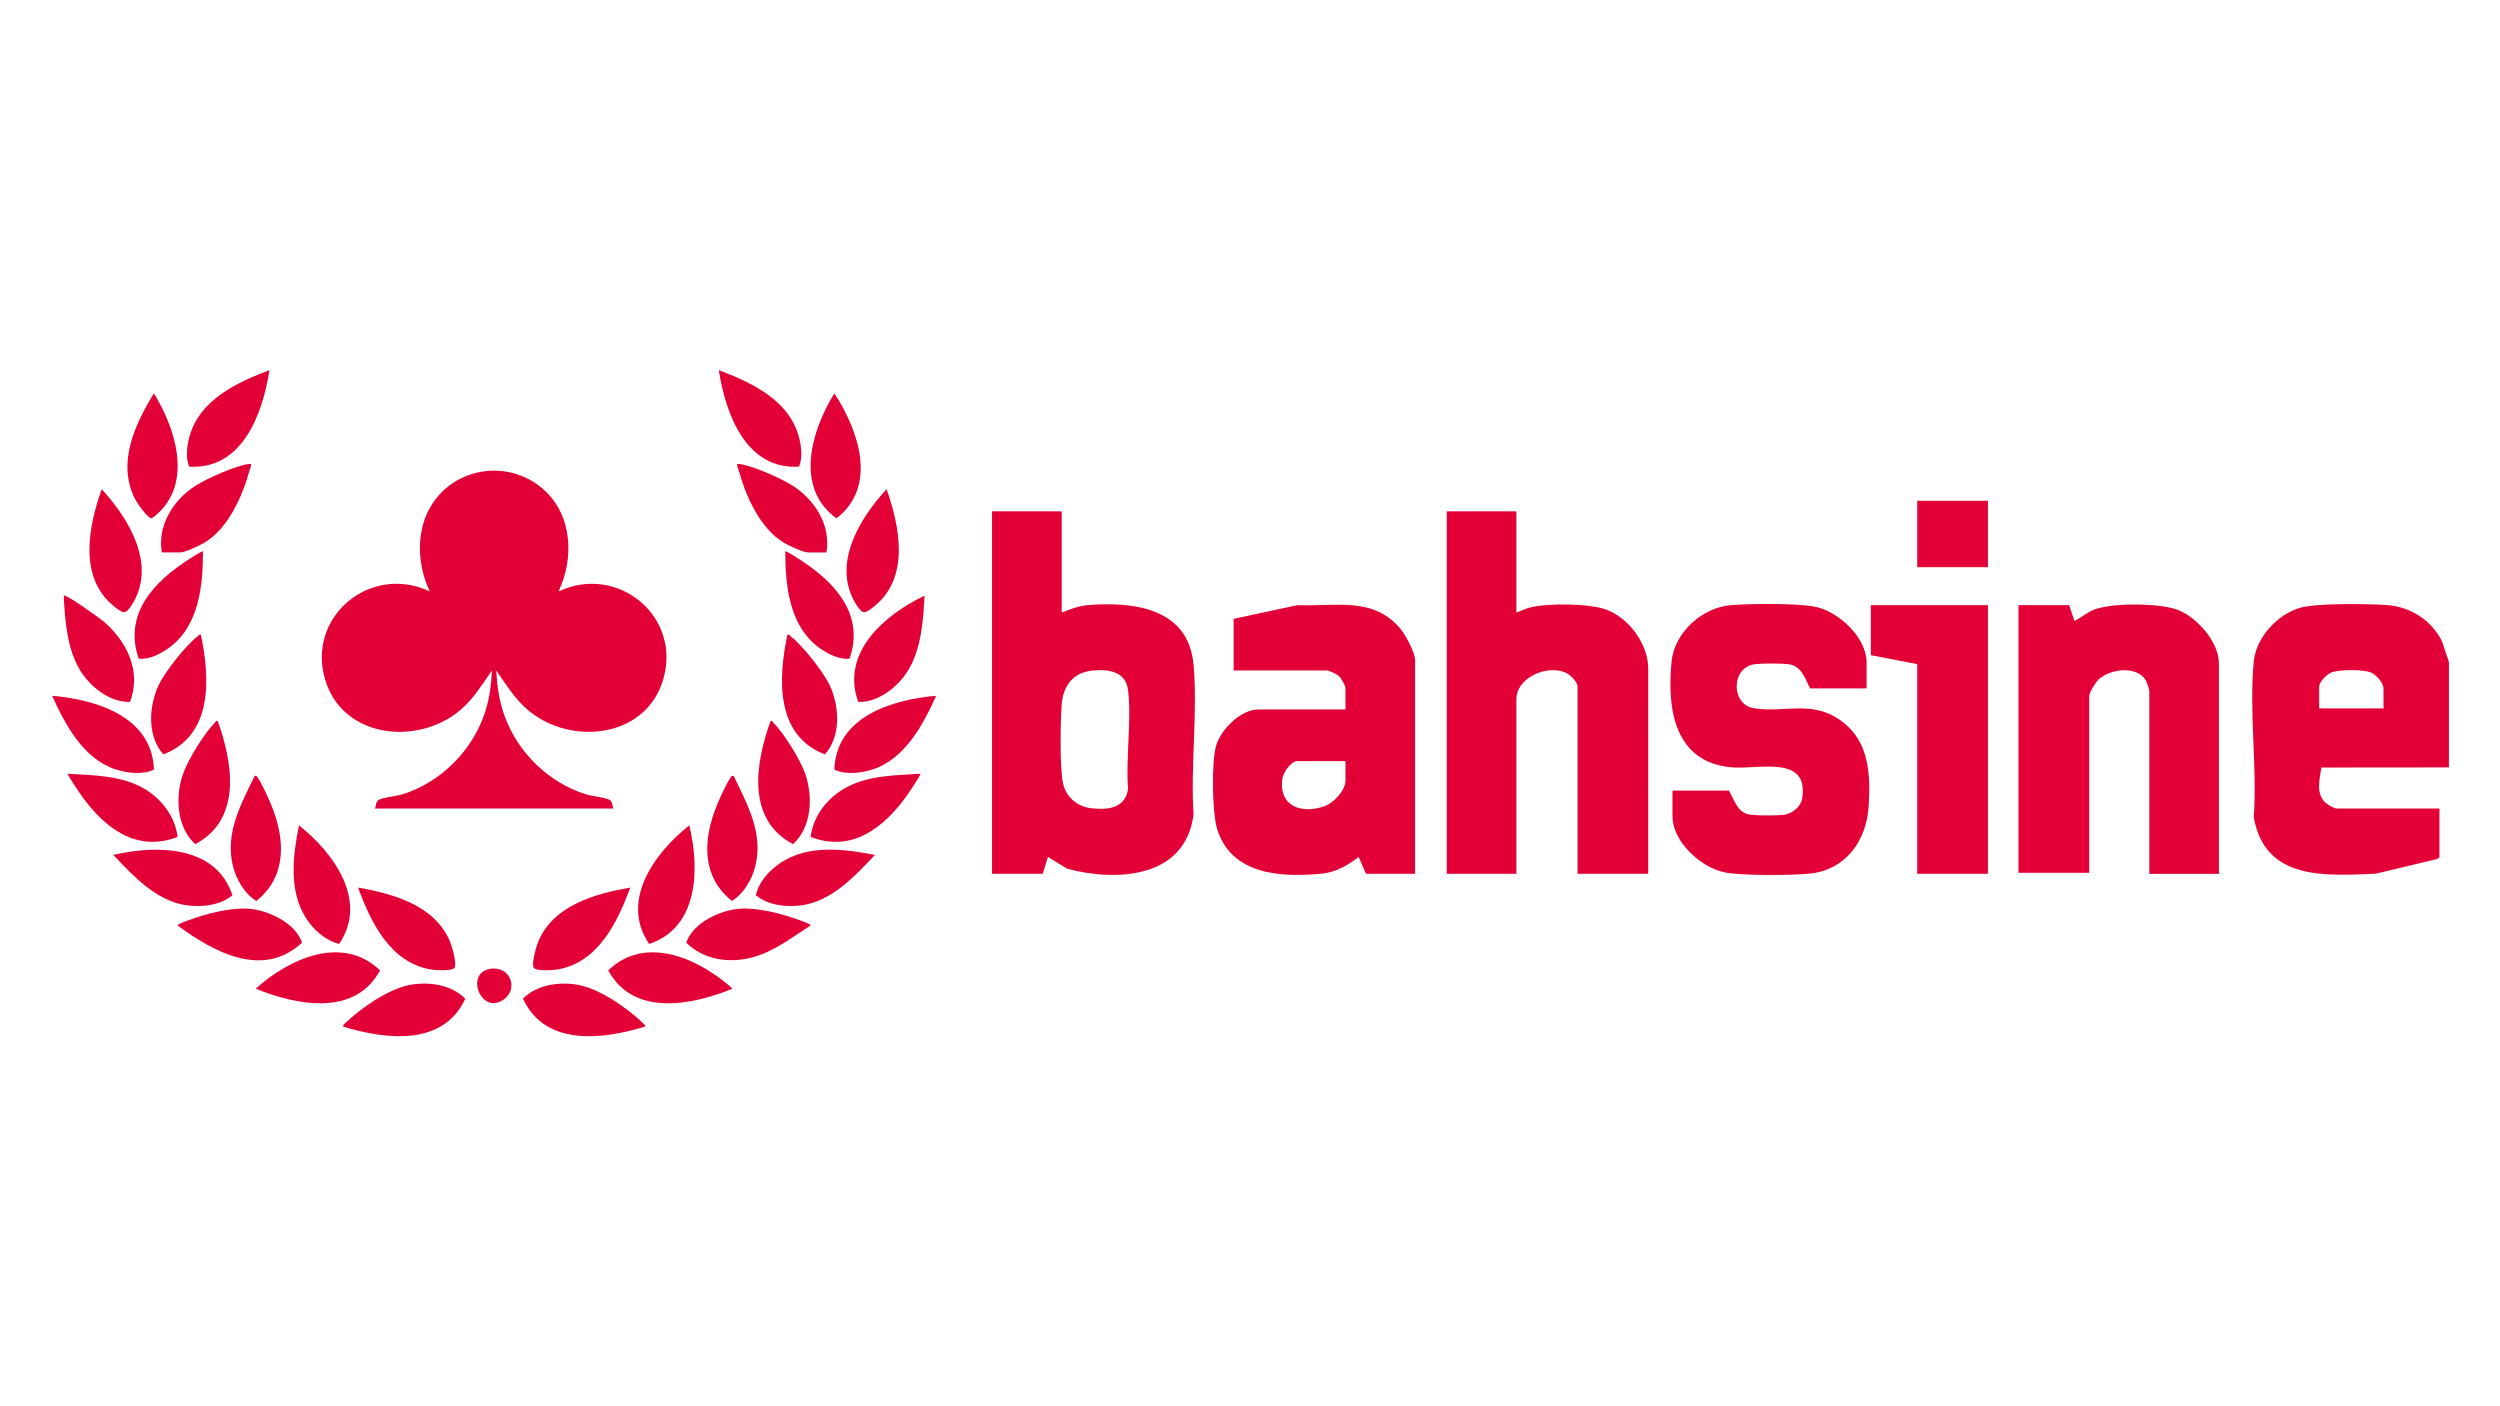 <?xml version="1.0" encoding="UTF-8"?>
<svg id="Layer_1" xmlns="http://www.w3.org/2000/svg" baseProfile="tiny" version="1.2" viewBox="0 0 1920 1080">
  <!-- Generator: Adobe Illustrator 29.7.1, SVG Export Plug-In . SVG Version: 2.1.1 Build 8)  -->
  <path d="M1880.78,589.37v207.17H39.22V283.46h1841.57v224.98l-5.37-16.08c-7.91-15.81-24.23-26.41-41.99-27.65-14.75-1.03-53.86-1.67-66.88,2.06-17.54,5.02-33.84,22.87-35.64,41.28-3.68,37.79,2.73,81.36,0,119.76,8.83,48.52,54.41,44.75,93.48,43.22l47.08-11.25,2.03-1.21v-37.63h-78.99c-1.92,0-6.97-2.99-8.52-4.44-7.6-7.11-4.52-17.97-3.14-27.04l97.95-.09ZM206.92,284.28c-24.75,9.35-53.18,22.58-61.16,50.18-2.17,7.49-3.4,16.52-.46,23.91,40.86,2.61,56.55-40.83,61.62-74.09ZM552.07,284.28c5.05,33.3,20.73,76.67,61.62,74.09,2.95-7.4,1.71-16.42-.46-23.91-7.98-27.6-36.41-40.82-61.16-50.18ZM118.21,302.09c-14.58,23.8-28.24,52.88-14.89,80.41,1.55,3.19,9.82,15.61,13.27,15.61,32.39-23.49,19.34-67.28,1.62-96.01ZM640.78,302.09c-17.72,28.74-30.77,72.53,1.62,96.01,31.99-24.69,16.89-67.79-1.62-96.01ZM124.29,424.27h14.18c3.54,0,15.01-5.36,18.48-7.44,18.44-11.09,29.25-35.78,34.81-55.87.4-1.43,2.22-4.83.18-4.69-9.64.69-33.14,11.25-41.65,16.68-17.08,10.9-29.58,30.44-25.99,51.32ZM634.71,424.27c3.6-20.93-8.95-40.36-25.99-51.32-8.43-5.42-32.07-15.99-41.65-16.68-2.04-.15-.21,3.26.18,4.69,5.56,20.09,16.36,44.78,34.81,55.87,3.46,2.08,14.94,7.44,18.48,7.44h14.18ZM287.95,620.93h183.1c-1.07-2.44-.49-5.49-3.29-6.83-3.6-1.73-13.41-2.67-18.42-4.27-28.14-8.98-51.24-31.6-61.54-59.11-4.47-11.92-5.98-23.14-6.68-35.81,7.52,10.83,14.46,22.16,24.73,30.73,32.48,27.1,89.06,21.37,103.05-22.46,15.65-49.06-34.08-90.55-79.98-68.97,12.21-25.75,10.63-58.85-11.73-78.52-26.8-23.56-68.85-17.11-86.73,13.76-11.23,19.39-9.88,44.95-.4,64.75-45.89-21.59-95.63,19.91-79.98,68.97,14,43.86,70.56,49.56,103.05,22.46,10.43-8.7,16.97-19.87,24.73-30.73-.75,12.72-2.19,23.83-6.68,35.81-10.27,27.41-33.48,50.21-61.55,59.11-4.93,1.56-14.75,2.51-18.41,4.27-2.8,1.34-2.22,4.39-3.29,6.83ZM78.12,375.72c-10.21,28.71-18,67.79,9.33,89.81,7.15,5.76,8.88,6.91,14.02-1.34,19.01-30.5-2.35-65.68-23.34-88.47ZM680.88,375.72c-21.02,22.77-42.36,57.97-23.34,88.47,5.14,8.25,6.87,7.1,14.02,1.34,27.32-22.02,19.53-61.1,9.33-89.81ZM1526.73,384.62h-54.28v50.98h54.28v-50.98ZM815.38,392.71h-53.47v278.39h38.89l4.06-12.95,14.84,9.05c38.38,10.25,90.93,7.15,96.95-41.84-2.41-37.07,3.27-78.31,0-114.89-3.9-43.65-46.18-48.59-81.4-45.72-7.03.57-13.38,3.22-19.86,5.65v-77.69ZM1164.57,392.71h-53.47v278.39h53.47v-133.93c0-16.85,23.35-26.75,37.69-20.65,3.54,1.5,9.3,7.1,9.3,10.94v143.65h54.28v-157.4c0-18.91-14.36-38.42-31.61-45.3-12.76-5.09-46.78-5.33-59.93-1.63-3.39.96-6.41,2.58-9.73,3.64v-77.69ZM155.88,423.47c-.55-.62-8.95,4.89-10.14,5.64-26.99,17.1-51.22,42.14-39.19,76.81,8.13.65,16.39-3.53,22.87-8.14,23.35-16.62,26.49-47.77,26.46-74.31ZM652.45,505.92c12.02-34.67-12.21-59.71-39.19-76.81-1.19-.75-9.59-6.26-10.14-5.64-.03,26.55,3.11,57.69,26.46,74.31,6.49,4.62,14.74,8.8,22.87,8.14ZM99.87,539.07c8.74-23.49-2.04-45.74-19.76-61.36-2.54-2.24-29.73-21.87-31.17-20.25.94,18.87,2.47,40.31,12.31,56.89,7.55,12.74,23.14,25.39,38.62,24.72ZM710.05,457.46c-30.68,14.74-64.56,43.63-50.92,81.61,15.48.67,31.06-11.99,38.62-24.72,9.79-16.49,11.38-38.12,12.31-56.89ZM1086.79,671.1v-163.88c0-5.87-7.07-19.17-10.93-23.88-21-25.61-50.1-17.3-79.4-18.6l-49.02,10.51v39.65h71.7c1.57,0,7.96,3.15,9.35,4.41,1.39,1.27,4.82,7.42,4.82,8.94v16.59h-66.84c-13.59,0-28.62,15.09-32.41,27.51s-3.17,51.68.64,64.11c10.88,35.54,48.88,37.48,80.28,34.52,10.66-1.01,20.2-6.41,28.45-12.85l5.68,12.96h37.67ZM1433.56,528.67v-19.83c0-19-20.76-38.39-38.38-42.59-13.17-3.14-51.22-2.68-65.72-1.5-22.27,1.81-43.44,20.9-45.69,43.38-3.63,36.23,2.13,77.6,46.5,81.22,20.8,1.7,59.08-9.85,53.82,23.84-1,6.39-7.82,11.89-14.13,12.6-5.74.65-19.35.62-25.12,0-10.47-1.13-12.56-10.93-17.01-18.62h-43.35v19.83c0,19.36,21.65,39.07,39.69,42.9,13.22,2.8,50.84,2.41,65.12,1.1,28.18-2.58,44.32-25.39,45.87-52.1,1.41-24.17.43-49.02-20.31-64.67-22.98-17.34-43.91-6.32-68.2-10.37-17.37-2.9-17.46-31.67,1.43-33.8,5.74-.65,19.35-.62,25.12,0,10.39,1.12,12.77,10.81,17.01,18.62h43.35ZM1526.73,464.74h-89.93v38.44l35.65,6.88v161.04h54.28v-206.36ZM1589.11,464.74h-38.89v205.55h54.28v-135.55c0-2.92,4.95-10.82,7.27-12.97,8.85-8.2,29.57-10.83,36.36.95.66,1.14,2.55,6.99,2.55,7.97v140.41h53.47v-161.45c0-16.52-16.73-35.47-31.61-41.26-13.88-5.39-51.03-5.64-64.78,0-5.32,2.18-9.45,6.1-14.59,8.48l-4.06-12.14ZM154.26,487.4c-1.4-.36-1.62.58-2.43,1.2-8.95,6.85-25.01,27.13-29.87,37.33-7.77,16.28-9.07,39.42,3.53,53.44,38.2-14.7,35.81-58.44,28.78-91.97ZM604.74,487.4c-7.04,33.53-9.42,77.27,28.78,91.97,12.6-14.02,11.29-37.16,3.53-53.44-4.86-10.2-20.93-30.48-29.87-37.33-.81-.62-1.03-1.57-2.43-1.2ZM40.03,534.34c9.88,22,23.91,48.32,48.4,56.45,8.9,2.95,21.23,4.54,29.82.21-1.57-40.72-44.15-53.64-78.23-56.65ZM718.97,534.34c-34.08,3.01-76.65,15.93-78.23,56.65,8.59,4.33,20.93,2.75,29.82-.21,24.49-8.13,38.52-34.44,48.4-56.45ZM167.22,553.76c-1.59-.41-1.56.66-2.28,1.36-7.92,7.8-20.55,28.38-24.26,38.89-6.22,17.56-5.22,41.04,9.25,54.31,36.09-19.07,28.86-62.32,17.29-94.56ZM591.77,553.76c-11.57,32.24-18.8,75.49,17.29,94.56,14.47-13.27,15.46-36.75,9.25-54.31-3.72-10.51-16.34-31.09-24.26-38.89-.71-.7-.68-1.77-2.28-1.36ZM136.42,642.72c-2.01-15.91-12.48-29.47-26.17-37.31-17.44-9.98-38.55-9.92-58.06-11.19-.77.66,9.59,15.74,10.68,17.24,17.58,24.33,42.01,43.52,73.56,31.25ZM706.81,594.23c-19.52,1.26-40.62,1.2-58.06,11.19-13.7,7.84-24.16,21.4-26.17,37.31,31.55,12.27,55.98-6.92,73.56-31.25,1.09-1.51,11.45-16.59,10.68-17.24ZM195.6,595.84c-10.52,21.78-22.85,43.85-16.78,68.95,2.53,10.47,8.83,21.37,18,27.16,24.05-19.04,22.12-48.26,11.3-74.23-2.01-4.84-7.34-16.75-10.23-20.54-.7-.91-.85-1.65-2.29-1.34ZM563.4,595.84c-1.45-.32-1.6.42-2.29,1.34-2.88,3.79-8.21,15.7-10.23,20.54-10.84,26.02-12.78,55.17,11.3,74.23,9.17-5.79,15.47-16.69,18-27.16,6.06-25.1-6.27-47.17-16.78-68.95ZM229.62,633.88c-4.64,22.94-7.94,49.76,5.01,70.65,5.72,9.22,15.07,17.68,25.81,20.41,22.73-33.2-4.46-70.27-30.82-91.06ZM529.37,633.88c-26.36,20.79-53.55,57.86-30.82,91.06,38.21-12.68,38.78-58.15,30.82-91.06ZM87.02,656.54c15.19,16.14,33.17,35.58,56.4,38.74,11.66,1.59,25.74.04,35.07-7.72-12.58-38.48-58.31-38.71-91.47-31.02ZM671.98,656.54c-26.57-5.03-56.27-8.64-78.2,10.49-5.93,5.17-11.73,12.6-13.26,20.53,9.33,7.76,23.4,9.31,35.07,7.72,23.23-3.16,41.21-22.61,56.4-38.74ZM274.99,681.63c9.7,26.59,24.65,57.51,55.7,62.91,3.4.59,16.72,1.51,18.43-1.4,1.85-3.14-1.95-16.26-3.51-19.98-11.63-27.89-43.52-36.73-70.63-41.53ZM484.01,681.63c-27.11,4.79-59,13.64-70.63,41.53-1.55,3.72-5.36,16.84-3.51,19.98,1.72,2.91,15.03,1.99,18.43,1.4,31.06-5.41,46-36.32,55.7-62.91ZM136.44,710.74c27.41,20.33,65.42,41.28,95.51,13.21-5.07-15.13-25.82-24.92-40.92-26.04-14.14-1.06-32.78,3.89-46.09,8.78-.95.35-9.13,3.11-8.49,4.05ZM622.55,710.74c.64-.95-7.54-3.7-8.49-4.05-13.32-4.89-31.95-9.84-46.09-8.78-15.1,1.13-35.86,10.91-40.92,26.04,13.15,13.13,32.54,15.99,50.13,11.48,17-4.36,30.92-15.43,45.37-24.69ZM196.4,759.3c31.29,12.75,76.09,21.73,95.48-14.03-29.01-27.94-70.26-8.71-95.48,14.03ZM562.6,759.3c-25.22-22.74-66.47-41.97-95.48-14.03,19.39,35.76,64.19,26.79,95.48,14.03ZM376.04,744.13c-19.29,3.57-6.22,36.18,11.15,23.27,11.36-8.44,4.29-26.13-11.15-23.27ZM263.64,788.44c32.45,9.95,76.69,15.42,93.71-21.46-10.76-10.85-28.18-13.29-42.71-10.54-16.48,3.11-37.82,18-49.77,29.59-.79.77-1.53,1.06-1.23,2.41ZM495.35,788.44c.3-1.35-.44-1.64-1.23-2.41-11.95-11.6-33.3-26.48-49.77-29.59-14.53-2.74-31.95-.31-42.71,10.54,17.01,36.88,61.26,31.41,93.71,21.46Z" display="none" fill="#e20036"/>
  <path d="M1880.78,508.44v80.93l-97.95.09c-1.38,9.07-4.46,19.93,3.14,27.04,1.55,1.45,6.6,4.44,8.52,4.44h78.99v37.63l-2.03,1.21-47.08,11.25c-39.07,1.53-84.65,5.31-93.48-43.22,2.73-38.4-3.68-81.96,0-119.76,1.79-18.42,18.1-36.26,35.64-41.28,13.02-3.73,52.13-3.09,66.88-2.06,17.76,1.24,34.08,11.84,41.99,27.65l5.37,16.08ZM1830.55,544.05v-14.97c0-4.68-5.63-11.01-9.97-12.71-5.94-2.33-24.32-2.33-30.16.14-3.54,1.5-9.3,7.11-9.3,10.94v16.59h49.42Z" fill="#e20036"/>
  <path d="M287.95,620.93c1.07-2.44.49-5.49,3.29-6.83,3.67-1.76,13.48-2.7,18.41-4.27,28.06-8.9,51.28-31.7,61.55-59.11,4.49-11.98,5.93-23.09,6.68-35.81-7.75,10.86-14.3,22.03-24.73,30.73-32.49,27.1-89.05,21.4-103.05-22.46-15.65-49.06,34.08-90.55,79.98-68.97-9.48-19.8-10.83-45.36.4-64.75,17.88-30.87,59.93-37.32,86.73-13.76,22.36,19.66,23.94,52.76,11.73,78.52,45.89-21.59,95.63,19.91,79.98,68.97-13.99,43.83-70.56,49.56-103.05,22.46-10.27-8.56-17.21-19.9-24.73-30.73.69,12.67,2.21,23.89,6.68,35.81,10.31,27.5,33.41,50.13,61.54,59.11,5.01,1.6,14.81,2.53,18.42,4.27,2.8,1.34,2.22,4.39,3.29,6.83h-183.1Z" fill="#e20036"/>
  <path d="M815.38,392.71v77.69c6.48-2.43,12.84-5.08,19.86-5.65,35.22-2.87,77.5,2.07,81.4,45.72,3.27,36.58-2.41,77.82,0,114.89-6.02,48.99-58.57,52.08-96.95,41.84l-14.84-9.05-4.06,12.95h-38.89v-278.39h53.47ZM837.89,515.14c-14.4,1.73-21.51,12.32-22.54,26.04-.96,12.74-1.57,49.94,1.22,61.16,2.53,10.15,10.96,17.11,21.32,18.36,12.74,1.53,26.33.2,28.45-14.84-1.86-23.92,2.84-52.53,0-75.89-1.81-14.9-16.19-16.31-28.45-14.84Z" fill="#e20036"/>
  <path d="M1164.57,392.71v77.69c3.32-1.06,6.34-2.68,9.73-3.64,13.15-3.71,47.18-3.46,59.93,1.63,17.25,6.89,31.61,26.39,31.61,45.3v157.4h-54.28v-143.65c0-3.84-5.76-9.44-9.3-10.94-14.35-6.09-37.69,3.81-37.69,20.65v133.93h-53.47v-278.39h53.47Z" fill="#e20036"/>
  <path d="M1086.79,671.1h-37.67l-5.68-12.96c-8.25,6.44-17.79,11.85-28.45,12.85-31.4,2.96-69.4,1.02-80.28-34.52-3.81-12.43-4.38-51.85-.64-64.11s18.82-27.51,32.41-27.51h66.84v-16.59c0-1.52-3.43-7.67-4.82-8.94-1.39-1.27-7.79-4.41-9.35-4.41h-71.7v-39.65l49.02-10.51c29.3,1.29,58.4-7.01,79.4,18.6,3.86,4.71,10.93,18.02,10.93,23.88v163.88ZM1033.32,584.51h-36.86c-5.22,0-11.18,9.17-11.75,14.16-2.37,20.77,14.81,26.46,32.04,20.67,7.18-2.41,16.58-12.09,16.58-19.86v-14.97Z" fill="#e20036"/>
  <path d="M1589.11,464.74l4.06,12.14c5.14-2.38,9.27-6.3,14.59-8.48,13.75-5.64,50.91-5.4,64.78,0,14.89,5.79,31.61,24.74,31.61,41.26v161.45h-53.47v-140.41c0-.98-1.89-6.83-2.55-7.97-6.79-11.78-27.51-9.15-36.36-.95-2.32,2.15-7.27,10.05-7.27,12.97v135.55h-54.28v-205.55h38.89Z" fill="#e20036"/>
  <path d="M1433.56,528.67h-43.35c-4.24-7.8-6.62-17.49-17.01-18.62-5.77-.62-19.38-.65-25.12,0-18.89,2.12-18.79,30.9-1.43,33.8,24.3,4.06,45.22-6.97,68.2,10.37,20.74,15.65,21.72,40.5,20.31,64.67-1.55,26.71-17.69,49.52-45.87,52.1-14.29,1.31-51.9,1.7-65.12-1.1-18.04-3.83-39.69-23.54-39.69-42.9v-19.83h43.35c4.46,7.69,6.54,17.48,17.01,18.62,5.77.62,19.38.65,25.12,0,6.31-.71,13.13-6.21,14.13-12.6,5.26-33.68-33.02-22.14-53.82-23.84-44.37-3.62-50.13-44.99-46.5-81.22,2.25-22.48,23.42-41.57,45.69-43.38,14.5-1.18,52.55-1.64,65.72,1.5,17.62,4.21,38.38,23.59,38.38,42.59v19.83Z" fill="#e20036"/>
  <polygon points="1526.73 464.74 1526.73 671.1 1472.45 671.1 1472.45 510.06 1436.8 503.18 1436.8 464.74 1526.73 464.74" fill="#e20036"/>
  <rect x="1472.45" y="384.62" width="54.28" height="50.98" fill="#e20036"/>
  <path d="M622.55,710.74c-14.46,9.26-28.37,20.33-45.37,24.69-17.59,4.51-36.98,1.65-50.13-11.48,5.07-15.13,25.82-24.92,40.92-26.04,14.14-1.06,32.78,3.89,46.09,8.78.95.35,9.13,3.11,8.49,4.05Z" fill="#e20036"/>
  <path d="M136.44,710.74c-.64-.95,7.54-3.7,8.49-4.05,13.32-4.89,31.95-9.84,46.09-8.78,15.1,1.13,35.86,10.91,40.92,26.04-30.08,28.07-68.1,7.12-95.51-13.21Z" fill="#e20036"/>
  <path d="M680.88,375.72c10.21,28.71,18,67.79-9.33,89.81-7.15,5.76-8.88,6.91-14.02-1.34-19.01-30.5,2.32-65.7,23.34-88.47Z" fill="#e20036"/>
  <path d="M78.12,375.72c20.99,22.79,42.36,57.97,23.34,88.47-5.14,8.25-6.87,7.1-14.02,1.34-27.32-22.02-19.53-61.1-9.33-89.81Z" fill="#e20036"/>
  <path d="M563.4,595.84c10.52,21.78,22.85,43.85,16.78,68.95-2.53,10.47-8.83,21.37-18,27.16-24.08-19.07-22.14-48.21-11.3-74.23,2.01-4.84,7.34-16.75,10.23-20.54.7-.91.85-1.65,2.29-1.34Z" fill="#e20036"/>
  <path d="M195.6,595.84c1.45-.32,1.6.42,2.29,1.34,2.88,3.79,8.21,15.7,10.23,20.54,10.82,25.97,12.75,55.19-11.3,74.23-9.17-5.79-15.47-16.69-18-27.16-6.06-25.1,6.27-47.17,16.78-68.95Z" fill="#e20036"/>
  <path d="M552.07,284.28c24.75,9.35,53.18,22.58,61.16,50.18,2.17,7.49,3.4,16.52.46,23.91-40.89,2.58-56.56-40.79-61.62-74.09Z" fill="#e20036"/>
  <path d="M229.62,633.88c26.36,20.79,53.55,57.86,30.82,91.06-10.74-2.73-20.09-11.18-25.81-20.41-12.95-20.89-9.65-47.72-5.01-70.65Z" fill="#e20036"/>
  <path d="M529.37,633.88c7.97,32.91,7.4,78.38-30.82,91.06-22.73-33.2,4.46-70.27,30.82-91.06Z" fill="#e20036"/>
  <path d="M206.92,284.28c-5.07,33.26-20.76,76.7-61.62,74.09-2.95-7.4-1.71-16.42.46-23.91,7.98-27.6,36.41-40.82,61.16-50.18Z" fill="#e20036"/>
  <path d="M274.99,681.63c27.11,4.79,59,13.64,70.63,41.53,1.55,3.72,5.36,16.84,3.51,19.98-1.72,2.91-15.03,1.99-18.43,1.4-31.06-5.41-46-36.32-55.7-62.91Z" fill="#e20036"/>
  <path d="M484.01,681.63c-9.7,26.59-24.65,57.51-55.7,62.91-3.4.59-16.72,1.51-18.43-1.4-1.85-3.14,1.95-16.26,3.51-19.98,11.63-27.89,43.52-36.73,70.63-41.53Z" fill="#e20036"/>
  <path d="M124.29,424.27c-3.58-20.88,8.92-40.42,25.99-51.32,8.51-5.43,32-15.98,41.65-16.68,2.04-.15.21,3.26-.18,4.69-5.56,20.09-16.36,44.78-34.81,55.87-3.46,2.08-14.94,7.44-18.48,7.44h-14.18Z" fill="#e20036"/>
  <path d="M196.4,759.3c25.22-22.74,66.47-41.97,95.48-14.03-19.39,35.76-64.19,26.79-95.48,14.03Z" fill="#e20036"/>
  <path d="M562.6,759.3c-31.29,12.75-76.09,21.73-95.48-14.03,29.01-27.94,70.26-8.71,95.48,14.03Z" fill="#e20036"/>
  <path d="M263.64,788.44c-.3-1.35.44-1.64,1.23-2.41,11.95-11.6,33.3-26.48,49.77-29.59,14.53-2.74,31.95-.31,42.71,10.54-17.01,36.88-61.26,31.41-93.71,21.46Z" fill="#e20036"/>
  <path d="M40.03,534.34c34.08,3.01,76.65,15.93,78.23,56.65-8.59,4.33-20.93,2.75-29.82-.21-24.49-8.13-38.52-34.44-48.4-56.45Z" fill="#e20036"/>
  <path d="M718.97,534.34c-9.88,22-23.91,48.32-48.4,56.45-8.9,2.95-21.23,4.54-29.82.21,1.57-40.72,44.15-53.64,78.23-56.65Z" fill="#e20036"/>
  <path d="M495.35,788.44c-32.45,9.95-76.69,15.42-93.71-21.46,10.76-10.85,28.18-13.29,42.71-10.54,16.48,3.11,37.82,18,49.77,29.59.79.77,1.53,1.06,1.23,2.41Z" fill="#e20036"/>
  <path d="M87.02,656.54c33.16-7.69,78.88-7.46,91.47,31.02-9.33,7.76-23.4,9.31-35.07,7.72-23.23-3.16-41.21-22.61-56.4-38.74Z" fill="#e20036"/>
  <path d="M671.98,656.54c-15.19,16.14-33.17,35.58-56.4,38.74-11.66,1.59-25.74.04-35.07-7.72,1.53-7.93,7.34-15.36,13.26-20.53,21.93-19.13,51.64-15.52,78.2-10.49Z" fill="#e20036"/>
  <path d="M155.88,423.47c.03,26.55-3.11,57.69-26.46,74.31-6.49,4.62-14.74,8.8-22.87,8.14-12.02-34.67,12.21-59.71,39.19-76.81,1.19-.75,9.59-6.26,10.14-5.64Z" fill="#e20036"/>
  <path d="M652.45,505.92c-8.13.65-16.39-3.53-22.87-8.14-23.35-16.62-26.49-47.77-26.46-74.31.55-.62,8.95,4.89,10.14,5.64,26.99,17.1,51.22,42.14,39.19,76.81Z" fill="#e20036"/>
  <path d="M634.71,424.27h-14.18c-3.54,0-15.01-5.36-18.48-7.44-18.44-11.09-29.25-35.78-34.81-55.87-.4-1.43-2.22-4.83-.18-4.69,9.58.69,33.22,11.26,41.65,16.68,17.04,10.96,29.6,30.39,25.99,51.32Z" fill="#e20036"/>
  <path d="M604.74,487.4c1.4-.36,1.62.58,2.43,1.2,8.95,6.85,25.01,27.13,29.87,37.33,7.77,16.28,9.07,39.42-3.53,53.44-38.2-14.7-35.81-58.44-28.78-91.97Z" fill="#e20036"/>
  <path d="M136.42,642.72c-31.55,12.27-55.98-6.92-73.56-31.25-1.09-1.51-11.45-16.59-10.68-17.24,19.52,1.26,40.62,1.2,58.06,11.19,13.7,7.84,24.16,21.4,26.17,37.31Z" fill="#e20036"/>
  <path d="M706.81,594.23c.77.66-9.59,15.74-10.68,17.24-17.58,24.33-42.01,43.52-73.56,31.25,2.01-15.91,12.48-29.47,26.17-37.31,17.44-9.98,38.55-9.92,58.06-11.19Z" fill="#e20036"/>
  <path d="M99.87,539.07c-15.48.67-31.06-11.99-38.62-24.72-9.84-16.58-11.36-38.02-12.31-56.89,1.43-1.62,28.62,18.01,31.17,20.25,17.71,15.63,28.5,37.87,19.76,61.36Z" fill="#e20036"/>
  <path d="M154.26,487.4c7.04,33.53,9.42,77.27-28.78,91.97-12.6-14.02-11.29-37.16-3.53-53.44,4.86-10.2,20.93-30.48,29.87-37.33.81-.62,1.03-1.57,2.43-1.2Z" fill="#e20036"/>
  <path d="M710.05,457.46c-.92,18.77-2.52,40.4-12.31,56.89-7.56,12.74-23.14,25.39-38.62,24.72-13.64-37.99,20.24-66.88,50.92-81.61Z" fill="#e20036"/>
  <path d="M118.21,302.09c17.72,28.74,30.77,72.53-1.62,96.01-3.45,0-11.72-12.41-13.27-15.61-13.35-27.53.31-56.6,14.89-80.41Z" fill="#e20036"/>
  <path d="M591.77,553.76c1.59-.41,1.56.66,2.28,1.36,7.92,7.8,20.55,28.38,24.26,38.89,6.22,17.56,5.22,41.04-9.25,54.31-36.09-19.07-28.86-62.32-17.29-94.56Z" fill="#e20036"/>
  <path d="M167.22,553.76c11.57,32.24,18.8,75.49-17.29,94.56-14.47-13.27-15.46-36.75-9.25-54.31,3.72-10.51,16.34-31.09,24.26-38.89.71-.7.68-1.77,2.28-1.36Z" fill="#e20036"/>
  <path d="M640.78,302.09c18.51,28.23,33.61,71.33,1.62,96.01-32.39-23.49-19.34-67.28-1.62-96.01Z" fill="#e20036"/>
  <path d="M376.04,744.13c15.44-2.85,22.51,14.83,11.15,23.27-17.37,12.91-30.44-19.71-11.15-23.27Z" fill="#e20036"/>
  <path d="M1830.55,544.05h-49.42v-16.59c0-3.84,5.76-9.44,9.3-10.94,5.84-2.48,24.21-2.47,30.16-.14,4.34,1.7,9.97,8.02,9.97,12.71v14.97Z" display="none" fill="#e20036"/>
  <path d="M837.89,515.14c12.26-1.48,26.64-.06,28.45,14.84,2.84,23.36-1.86,51.98,0,75.89-2.12,15.04-15.71,16.37-28.45,14.84-10.36-1.25-18.79-8.21-21.32-18.36-2.79-11.21-2.18-48.41-1.22-61.16,1.03-13.73,8.13-24.31,22.54-26.04Z" display="none" fill="#e20036"/>
  <path d="M1033.32,584.51v14.97c0,7.76-9.4,17.44-16.58,19.86-17.23,5.79-34.41.1-32.04-20.67.57-4.99,6.53-14.16,11.75-14.16h36.86Z" display="none" fill="#e20036"/>
</svg>